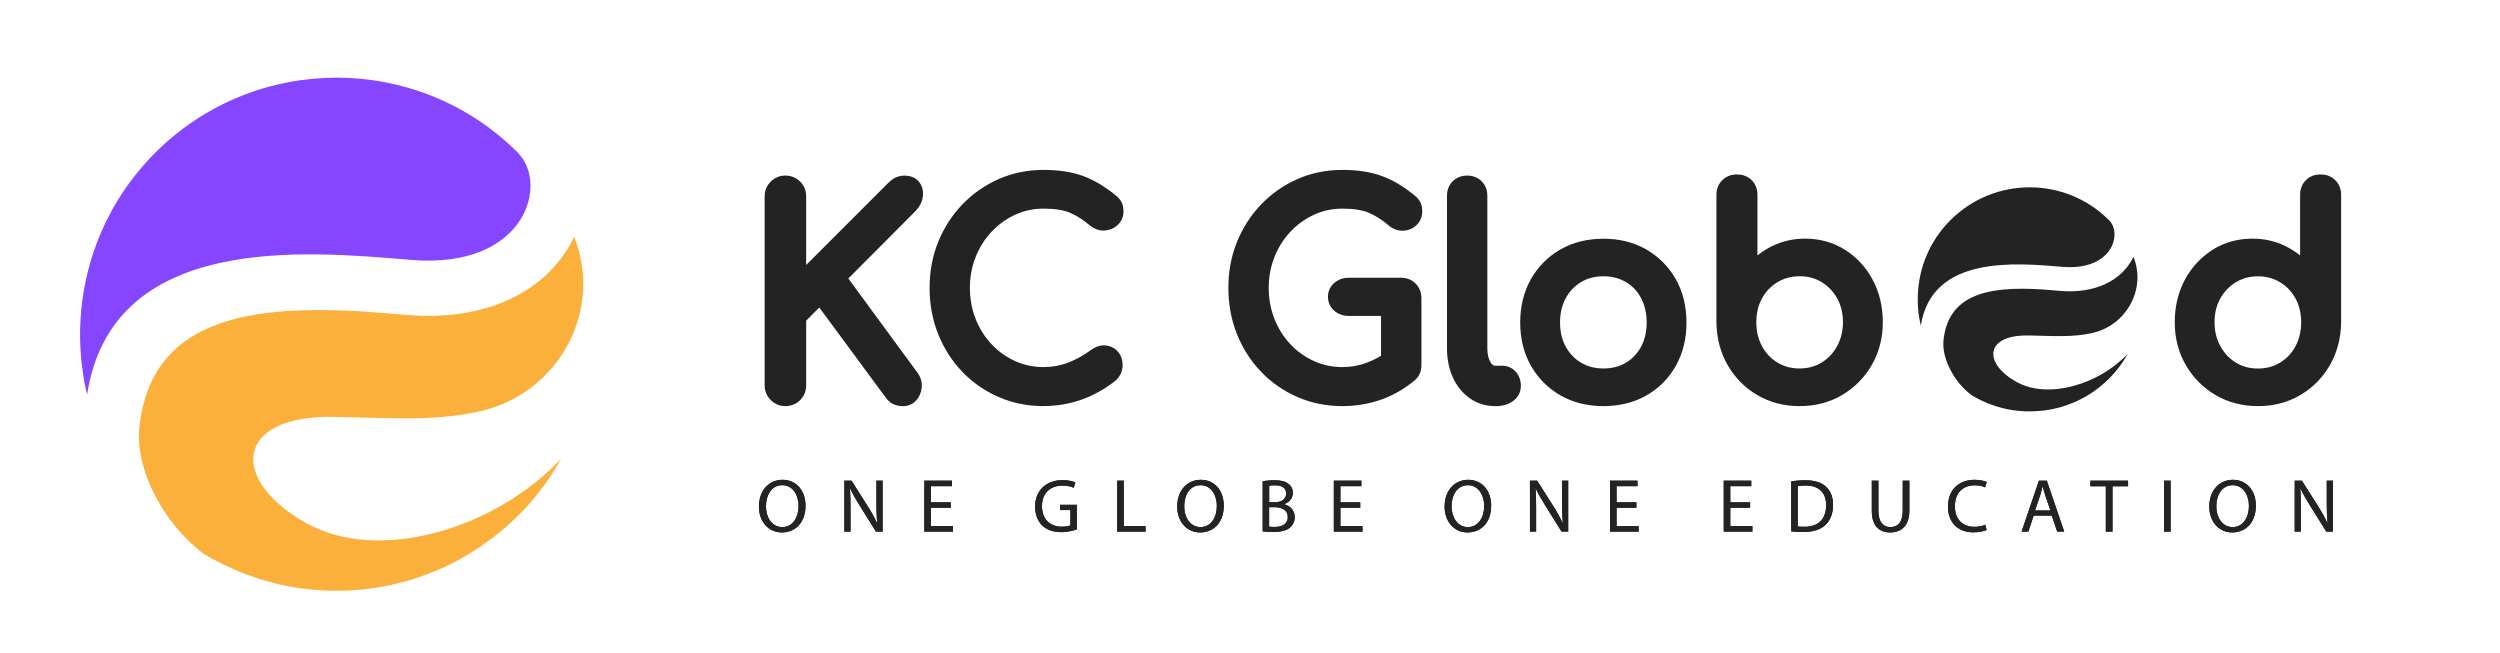 <svg xmlns="http://www.w3.org/2000/svg" id="Layer_1" data-name="Layer 1" viewBox="0 0 490 128"><defs><style>      .cls-1 {        fill: #fbb03b;      }      .cls-1, .cls-2, .cls-3 {        stroke-width: 0px;      }      .cls-2 {        fill: #8646ff;      }      .cls-3 {        fill: #232323;      }    </style></defs><path class="cls-2" d="M101.53,29.95c-19.64-19.64-51.48-19.64-71.12,0-7.49,7.49-12.1,16.76-13.88,26.44,0,0-.01.02-.02.03-.06.35-.11.7-.16,1.05-.07.46-.15.92-.22,1.38-.08.62-.14,1.24-.2,1.86-.06.58-.1,1.16-.14,1.75-.04.67-.08,1.35-.09,2.03,0,.41,0,.81,0,1.22,0,.58,0,1.15.03,1.73.02.41.04.82.06,1.23.04.59.08,1.17.14,1.76.04.39.08.77.12,1.16.08.64.17,1.28.27,1.93.05.32.1.65.15.97.17.96.37,1.92.6,2.87,4.9-31.79,42.81-28.15,63.48-26.42,22.45,1.88,27.06-14.87,20.97-20.97"></path><path class="cls-1" d="M72.18,115.4c.68-.08,1.35-.2,2.03-.31.63-.1,1.26-.19,1.88-.32.67-.14,1.34-.32,2-.48.62-.15,1.24-.28,1.85-.46.87-.25,1.72-.55,2.58-.85,1-.35,1.99-.74,2.98-1.15.58-.25,1.16-.47,1.74-.74.64-.3,1.27-.64,1.9-.97.56-.29,1.12-.57,1.66-.88.62-.35,1.23-.74,1.85-1.13.54-.34,1.07-.67,1.6-1.03.6-.41,1.18-.84,1.77-1.28.33-.24.67-.46.99-.71-.05.03-.1.05-.15.07,1.62-1.26,3.2-2.6,4.69-4.09,3.4-3.4,6.21-7.16,8.43-11.16-13.06,13.9-35.73,20.46-49.79,12.71-15.21-8.38-14.45-21.29,5.34-20.91,11.5.22,19.71.9,28.58-1.11,14.76-3.34,23.73-18.61,18.88-32.94-.15-.43-.3-.85-.46-1.23-5.22,10.88-17.47,16.6-32.84,15.3-1.01-.08-2.05-.17-3.12-.26-25.9-2.28-47.02-.03-49.27,22.5-.78,7.83,4.51,18.49,12.59,24.55h0c1.16.71,2.35,1.36,3.55,1.96.4.2.81.37,1.22.56.81.38,1.62.76,2.44,1.09.5.2,1,.37,1.5.56.75.28,1.5.55,2.25.79.54.17,1.09.32,1.64.47.72.2,1.45.4,2.18.57.58.13,1.15.25,1.73.36.71.14,1.43.26,2.14.37.6.09,1.2.17,1.8.23.71.08,1.41.14,2.12.19.61.04,1.22.08,1.84.1.7.02,1.4.03,2.1.02.62,0,1.24-.01,1.86-.04.69-.03,1.37-.09,2.06-.15.63-.05,1.25-.1,1.88-.18"></path><path class="cls-3" d="M413.36,43.15c-8.58-8.58-22.49-8.58-31.07,0-3.27,3.27-5.29,7.32-6.06,11.55,0,0,0,0,0,.01-.03.15-.05.3-.07.46-.03.2-.07.4-.09.6-.04.27-.06.54-.09.81-.02.25-.04.51-.06.76-.02.3-.03.59-.04.89,0,.18,0,.35,0,.53,0,.25,0,.5.01.76,0,.18.02.36.03.54.02.26.04.51.06.77.02.17.03.34.05.5.04.28.08.56.12.84.02.14.04.28.07.42.08.42.16.84.26,1.25,2.14-13.89,18.7-12.3,27.73-11.54,9.81.82,11.82-6.5,9.16-9.16"></path><path class="cls-3" d="M400.54,80.48c.3-.04.59-.09.88-.14.27-.05.55-.08.82-.14.29-.06.58-.14.88-.21.27-.07.54-.12.81-.2.38-.11.75-.24,1.13-.37.44-.15.87-.32,1.3-.5.25-.11.51-.21.76-.32.28-.13.56-.28.83-.43.24-.13.49-.25.73-.38.27-.16.54-.32.81-.49.23-.15.47-.29.7-.45.26-.18.52-.37.77-.56.14-.11.29-.2.43-.31-.02.01-.05.02-.07.03.71-.55,1.4-1.14,2.05-1.79,1.49-1.49,2.71-3.13,3.68-4.88-5.71,6.07-15.61,8.94-21.75,5.55-6.64-3.66-6.31-9.3,2.33-9.14,5.02.1,8.61.39,12.48-.49,6.45-1.46,10.37-8.13,8.25-14.39-.06-.19-.13-.37-.2-.54-2.28,4.75-7.63,7.25-14.35,6.69-.44-.04-.9-.08-1.36-.12-11.32-1-20.54-.01-21.53,9.83-.34,3.42,1.97,8.08,5.5,10.72h0c.51.31,1.02.59,1.55.86.17.09.35.16.53.25.35.17.71.33,1.07.48.22.09.44.16.66.24.33.12.65.24.98.34.24.08.48.14.72.21.32.09.63.17.95.25.25.06.5.11.76.16.31.06.62.12.94.16.26.04.52.07.79.1.31.04.62.06.93.08.27.02.53.03.8.04.31.01.61.01.92,0,.27,0,.54,0,.81-.02.3-.01.6-.04.9-.06.27-.02.55-.04.82-.08"></path><path class="cls-3" d="M176.92,79.6c-1.42,0-2.58-.59-3.35-1.72l-12.99-17.61-2.57,2.58v12.68c0,1.14-.4,2.11-1.18,2.89s-1.77,1.18-2.89,1.18-2.05-.39-2.85-1.17c-.8-.77-1.22-1.78-1.22-2.9v-37.05c0-1.13.42-2.13,1.22-2.91.8-.77,1.76-1.16,2.85-1.16s2.12.41,2.89,1.18c.77.77,1.18,1.77,1.18,2.89v13.46l16.02-16.02c.55-.55,1.06-.93,1.57-1.15.52-.23,1.08-.35,1.65-.35,1.64,0,2.52.72,2.96,1.32.59.8.82,1.79.66,2.85-.15,1-.6,1.91-1.36,2.71l-13.24,13.29,13.61,18.53c.62.88.88,1.84.78,2.85-.1.97-.46,1.81-1.07,2.5-.67.75-1.59,1.15-2.67,1.15"></path><path class="cls-3" d="M204.55,79.6c-3.11,0-6.07-.59-8.78-1.77-2.71-1.17-5.11-2.83-7.13-4.93-2.02-2.09-3.61-4.57-4.74-7.37-1.13-2.8-1.7-5.86-1.7-9.11s.57-6.25,1.7-9.03c1.13-2.78,2.72-5.24,4.74-7.34s4.4-3.76,7.09-4.95c2.7-1.19,5.67-1.8,8.81-1.8,2.94,0,5.52.39,7.67,1.17,2.14.77,4.31,2.05,6.44,3.8.39.29.7.61.93.95.25.37.43.75.51,1.13.08.33.11.7.11,1.12,0,1.03-.39,1.94-1.13,2.62-.7.65-1.54,1.01-2.51,1.09-.1,0-.2.01-.3.01-.9,0-1.77-.32-2.58-.95l-.05-.04c-1.25-1.08-2.55-1.91-3.87-2.48-1.28-.55-3.04-.83-5.23-.83-1.97,0-3.84.4-5.56,1.2-1.75.8-3.3,1.93-4.63,3.34-1.33,1.41-2.38,3.08-3.12,4.95-.74,1.87-1.12,3.9-1.12,6.04s.38,4.22,1.12,6.09c.74,1.87,1.79,3.54,3.12,4.95,1.32,1.41,2.88,2.52,4.62,3.31,1.73.78,3.6,1.18,5.57,1.18,1.7,0,3.33-.29,4.84-.88,1.55-.59,3.06-1.44,4.5-2.5.81-.58,1.64-.88,2.47-.88.1,0,.2,0,.3.01.94.08,1.75.46,2.39,1.14.66.69,1,1.61,1,2.74,0,.53-.1,1.04-.31,1.54-.21.49-.52.95-.92,1.35l-.05.05-.05.04c-2.07,1.65-4.31,2.91-6.67,3.75-2.37.85-4.89,1.28-7.5,1.28"></path><path class="cls-3" d="M263.11,79.6c-3.11,0-6.07-.59-8.78-1.77-2.71-1.17-5.11-2.83-7.13-4.93-2.02-2.09-3.61-4.57-4.74-7.37-1.13-2.8-1.7-5.86-1.7-9.11s.57-6.25,1.7-9.03c1.13-2.78,2.72-5.24,4.74-7.34,2.02-2.1,4.4-3.76,7.09-4.95,2.7-1.19,5.67-1.8,8.81-1.8,2.94,0,5.52.39,7.67,1.17,2.14.77,4.31,2.05,6.44,3.8.38.29.7.61.93.95.25.37.43.75.51,1.14.08.33.11.7.11,1.12,0,1.02-.39,1.93-1.11,2.63-.71.68-1.58,1.06-2.59,1.11-.07,0-.14,0-.2,0-.95,0-1.83-.33-2.64-1-1.27-1.1-2.57-1.93-3.89-2.5-1.28-.55-3.04-.83-5.23-.83-1.97,0-3.84.4-5.56,1.2-1.75.8-3.3,1.93-4.63,3.34-1.33,1.41-2.38,3.08-3.12,4.95-.74,1.87-1.12,3.9-1.12,6.04s.38,4.22,1.12,6.09c.74,1.87,1.79,3.54,3.12,4.95,1.32,1.41,2.88,2.52,4.62,3.31,1.73.78,3.6,1.18,5.57,1.18,1.7,0,3.33-.29,4.84-.88.93-.36,1.85-.8,2.74-1.33v-7.82h-6.33c-1.1,0-2.06-.34-2.83-1.01-.81-.7-1.24-1.65-1.24-2.73s.43-2.03,1.24-2.73c.78-.67,1.73-1.01,2.83-1.01h10.23c1.16,0,2.17.4,2.91,1.17.74.76,1.11,1.74,1.11,2.9v13.08c0,.51-.09,1.01-.27,1.49-.2.54-.54,1.03-1.02,1.45-2.07,1.72-4.32,3-6.71,3.83-2.38.83-4.91,1.24-7.52,1.24"></path><path class="cls-3" d="M293.05,79.6c-1.86,0-3.53-.52-4.98-1.54-1.41-1-2.53-2.37-3.31-4.07-.76-1.67-1.15-3.6-1.15-5.74v-29.88c0-1.14.38-2.09,1.12-2.84.74-.74,1.72-1.12,2.84-1.12s2.1.39,2.83,1.12c.75.75,1.12,1.7,1.12,2.84v29.88c0,1.13.2,2.04.6,2.72.41.71.76.71.91.71h1.37c1.07,0,2,.41,2.69,1.18.66.74,1,1.68,1,2.79,0,1.19-.53,2.22-1.54,2.96-.9.67-2.05,1-3.41,1h-.11Z"></path><path class="cls-3" d="M314.28,79.6c-3.16,0-6-.71-8.43-2.1-2.44-1.4-4.39-3.36-5.79-5.82-1.4-2.46-2.1-5.3-2.1-8.46s.71-6.06,2.1-8.51c1.4-2.46,3.35-4.42,5.79-5.82,2.44-1.4,5.28-2.1,8.43-2.1s5.94.71,8.38,2.1c2.44,1.4,4.39,3.36,5.79,5.82,1.4,2.46,2.1,5.32,2.1,8.51s-.7,6-2.07,8.45c-1.38,2.47-3.32,4.43-5.77,5.83-2.44,1.4-5.28,2.1-8.43,2.1M314.28,54.15c-1.66,0-3.14.38-4.4,1.14-1.28.77-2.26,1.81-3,3.17-.74,1.36-1.11,2.96-1.11,4.75s.37,3.38,1.11,4.72c.74,1.35,1.72,2.38,3,3.15,1.26.76,2.74,1.14,4.41,1.14s3.14-.38,4.4-1.14c1.28-.77,2.25-1.8,2.97-3.14.72-1.35,1.09-2.94,1.09-4.73s-.37-3.4-1.09-4.76c-.72-1.36-1.69-2.4-2.97-3.16-1.26-.75-2.74-1.14-4.4-1.14"></path><path class="cls-3" d="M352.7,79.6c-3.05,0-5.84-.73-8.28-2.17-2.44-1.43-4.39-3.42-5.81-5.89-1.41-2.47-2.15-5.29-2.19-8.36v-24.97c0-1.18.39-2.16,1.17-2.91.76-.74,1.72-1.11,2.85-1.11s2.14.38,2.89,1.12c.75.75,1.13,1.72,1.13,2.89v11.86c.88-.7,1.83-1.31,2.86-1.82,1.97-.97,4.15-1.47,6.48-1.47,2.88,0,5.52.74,7.82,2.19,2.29,1.44,4.12,3.42,5.43,5.88,1.31,2.45,1.98,5.25,1.98,8.32s-.73,5.91-2.16,8.38c-1.43,2.47-3.39,4.45-5.83,5.89-2.44,1.44-5.25,2.17-8.34,2.17M352.7,54.15c-1.61,0-3.02.38-4.32,1.16-1.3.79-2.29,1.83-3.03,3.18-.74,1.34-1.11,2.91-1.11,4.67s.37,3.3,1.11,4.68c.74,1.38,1.73,2.44,3.03,3.22,1.29.78,2.71,1.16,4.32,1.16s3.07-.38,4.34-1.16c1.29-.79,2.28-1.85,3.04-3.24.75-1.38,1.14-2.95,1.14-4.67s-.38-3.31-1.13-4.66c-.75-1.34-1.77-2.41-3.05-3.19-1.28-.78-2.7-1.16-4.34-1.16"></path><path class="cls-3" d="M434.24,77.43c-2.43-1.43-4.4-3.41-5.83-5.89-1.44-2.48-2.16-5.3-2.16-8.38s.67-5.87,1.98-8.32c1.32-2.46,3.15-4.43,5.43-5.88,2.3-1.45,4.94-2.19,7.82-2.19,2.33,0,4.51.49,6.48,1.47,1.03.51,1.98,1.12,2.86,1.82v-11.86c0-1.17.38-2.14,1.13-2.89.75-.75,1.72-1.12,2.89-1.12s2.09.37,2.85,1.11c.78.75,1.17,1.73,1.17,2.91v24.97c-.04,3.08-.77,5.89-2.19,8.36-1.42,2.48-3.37,4.46-5.81,5.89-2.44,1.44-5.23,2.17-8.28,2.17s-5.9-.73-8.34-2.17M438.23,55.31c-1.27.78-2.3,1.85-3.05,3.19-.75,1.34-1.13,2.91-1.13,4.66s.38,3.29,1.14,4.67c.76,1.39,1.75,2.45,3.04,3.24,1.27.78,2.69,1.16,4.34,1.16s3.02-.38,4.32-1.16c1.3-.79,2.29-1.84,3.03-3.22.74-1.38,1.11-2.95,1.11-4.68s-.37-3.32-1.11-4.67c-.74-1.35-1.73-2.39-3.03-3.18-1.3-.78-2.71-1.16-4.32-1.16s-3.07.38-4.34,1.16"></path><path class="cls-3" d="M157.88,99.1c0,3.44-2.09,5.26-4.64,5.26s-4.49-2.04-4.49-5.07c0-3.17,1.97-5.25,4.64-5.25s4.49,2.09,4.49,5.06M150.13,99.26c0,2.13,1.16,4.05,3.19,4.05s3.2-1.88,3.2-4.15c0-1.99-1.04-4.06-3.19-4.06s-3.2,1.97-3.2,4.17"></path><path class="cls-3" d="M165.49,104.2v-9.99h1.41l3.2,5.05c.74,1.17,1.32,2.22,1.79,3.25l.03-.02c-.12-1.33-.15-2.55-.15-4.1v-4.18h1.22v9.99h-1.3l-3.17-5.07c-.7-1.11-1.36-2.25-1.87-3.34h-.05c.08,1.27.1,2.48.1,4.14v4.27h-1.22Z"></path><polygon class="cls-3" points="186.35 99.52 182.46 99.52 182.46 103.12 186.79 103.12 186.79 104.2 181.17 104.2 181.17 94.21 186.57 94.21 186.57 95.29 182.46 95.29 182.46 98.45 186.35 98.45 186.35 99.52"></polygon><path class="cls-3" d="M211.07,103.75c-.58.21-1.72.55-3.07.55-1.51,0-2.76-.39-3.74-1.32-.86-.83-1.39-2.16-1.39-3.72.02-2.98,2.06-5.16,5.41-5.16,1.15,0,2.06.25,2.49.46l-.31,1.05c-.53-.24-1.2-.43-2.21-.43-2.43,0-4.02,1.51-4.02,4.02s1.53,4.03,3.85,4.03c.84,0,1.42-.12,1.72-.27v-2.98h-2.03v-1.04h3.29v4.8Z"></path><polygon class="cls-3" points="218.98 94.21 220.26 94.21 220.26 103.12 224.53 103.12 224.53 104.2 218.98 104.2 218.98 94.21"></polygon><path class="cls-3" d="M239.86,99.1c0,3.44-2.09,5.26-4.64,5.26s-4.49-2.04-4.49-5.07c0-3.17,1.97-5.25,4.64-5.25s4.49,2.09,4.49,5.06M232.11,99.26c0,2.13,1.16,4.05,3.19,4.05s3.2-1.88,3.2-4.15c0-1.99-1.04-4.06-3.19-4.06s-3.2,1.97-3.2,4.17"></path><path class="cls-3" d="M247.47,94.34c.56-.12,1.45-.21,2.36-.21,1.29,0,2.12.22,2.74.73.52.39.83.98.83,1.76,0,.96-.64,1.81-1.69,2.19v.03c.95.24,2.06,1.02,2.06,2.5,0,.86-.34,1.51-.84,2-.7.64-1.82.93-3.45.93-.89,0-1.57-.06-2-.12v-9.83ZM248.76,98.43h1.17c1.36,0,2.16-.71,2.16-1.68,0-1.17-.89-1.63-2.19-1.63-.59,0-.93.04-1.14.09v3.22ZM248.76,103.22c.25.04.62.06,1.08.06,1.33,0,2.56-.49,2.56-1.94,0-1.36-1.17-1.93-2.58-1.93h-1.07v3.81Z"></path><polygon class="cls-3" points="266.61 99.52 262.72 99.52 262.72 103.12 267.05 103.12 267.05 104.2 261.43 104.2 261.43 94.21 266.83 94.21 266.83 95.29 262.72 95.29 262.72 98.45 266.61 98.45 266.61 99.52"></polygon><path class="cls-3" d="M292.27,99.1c0,3.44-2.09,5.26-4.64,5.26s-4.49-2.04-4.49-5.07c0-3.17,1.97-5.25,4.64-5.25s4.49,2.09,4.49,5.06M284.51,99.26c0,2.13,1.16,4.05,3.19,4.05s3.2-1.88,3.2-4.15c0-1.99-1.04-4.06-3.19-4.06s-3.2,1.97-3.2,4.17"></path><path class="cls-3" d="M299.87,104.2v-9.99h1.41l3.2,5.05c.74,1.17,1.32,2.22,1.79,3.25l.03-.02c-.12-1.33-.15-2.55-.15-4.1v-4.18h1.22v9.99h-1.3l-3.17-5.07c-.7-1.11-1.36-2.25-1.87-3.34h-.05c.08,1.27.1,2.48.1,4.14v4.27h-1.22Z"></path><polygon class="cls-3" points="320.73 99.52 316.85 99.52 316.85 103.12 321.17 103.12 321.17 104.2 315.56 104.2 315.56 94.21 320.95 94.21 320.95 95.29 316.85 95.29 316.85 98.45 320.73 98.45 320.73 99.52"></polygon><polygon class="cls-3" points="343.02 99.52 339.14 99.52 339.14 103.12 343.47 103.12 343.47 104.2 337.85 104.2 337.85 94.21 343.25 94.21 343.25 95.29 339.14 95.29 339.14 98.45 343.02 98.45 343.02 99.52"></polygon><path class="cls-3" d="M351.08,94.34c.79-.12,1.72-.21,2.74-.21,1.85,0,3.17.43,4.05,1.24.89.81,1.41,1.97,1.41,3.59s-.5,2.96-1.44,3.88c-.93.93-2.47,1.44-4.42,1.44-.92,0-1.69-.05-2.34-.12v-9.83ZM352.36,103.18c.33.06.8.07,1.31.07,2.76,0,4.25-1.54,4.25-4.24.01-2.36-1.32-3.85-4.05-3.85-.67,0-1.17.06-1.51.13v7.89Z"></path><path class="cls-3" d="M368.17,94.21v5.91c0,2.24.99,3.19,2.33,3.19,1.48,0,2.43-.98,2.43-3.19v-5.91h1.31v5.82c0,3.07-1.61,4.33-3.78,4.33-2.04,0-3.59-1.17-3.59-4.27v-5.88h1.3Z"></path><path class="cls-3" d="M389.38,103.87c-.47.24-1.42.47-2.64.47-2.82,0-4.94-1.78-4.94-5.05s2.12-5.25,5.22-5.25c1.25,0,2.03.27,2.37.44l-.31,1.05c-.49-.24-1.19-.41-2.02-.41-2.34,0-3.9,1.5-3.9,4.12,0,2.45,1.41,4.02,3.84,4.02.79,0,1.59-.16,2.11-.41l.27,1.02Z"></path><path class="cls-3" d="M398.6,101.06l-1.04,3.14h-1.33l3.4-9.99h1.55l3.41,9.99h-1.38l-1.07-3.14h-3.54ZM401.88,100.05l-.98-2.88c-.22-.65-.37-1.24-.52-1.82h-.03c-.15.59-.31,1.2-.5,1.81l-.98,2.89h3.01Z"></path><polygon class="cls-3" points="412.74 95.31 409.71 95.31 409.71 94.21 417.1 94.21 417.1 95.31 414.05 95.31 414.05 104.2 412.74 104.2 412.74 95.31"></polygon><rect class="cls-3" x="424.15" y="94.21" width="1.29" height="9.99"></rect><path class="cls-3" d="M442.15,99.1c0,3.44-2.09,5.26-4.64,5.26s-4.49-2.04-4.49-5.07c0-3.17,1.97-5.25,4.64-5.25s4.49,2.09,4.49,5.06M434.4,99.26c0,2.13,1.16,4.05,3.19,4.05s3.2-1.88,3.2-4.15c0-1.99-1.04-4.06-3.19-4.06s-3.2,1.97-3.2,4.17"></path><path class="cls-3" d="M449.76,104.2v-9.99h1.41l3.2,5.05c.74,1.17,1.32,2.22,1.79,3.25l.03-.02c-.12-1.33-.15-2.55-.15-4.1v-4.18h1.22v9.99h-1.3l-3.17-5.07c-.7-1.11-1.36-2.25-1.87-3.34h-.05c.08,1.27.1,2.48.1,4.14v4.27h-1.22Z"></path><path class="cls-3" d="M157.88,99.1c0,3.44-2.09,5.26-4.64,5.26s-4.49-2.04-4.49-5.07c0-3.17,1.97-5.25,4.64-5.25s4.49,2.09,4.49,5.06M150.13,99.26c0,2.13,1.16,4.05,3.19,4.05s3.2-1.88,3.2-4.15c0-1.99-1.04-4.06-3.19-4.06s-3.2,1.97-3.2,4.17"></path><path class="cls-3" d="M165.49,104.2v-9.99h1.41l3.2,5.05c.74,1.17,1.32,2.22,1.79,3.25l.03-.02c-.12-1.33-.15-2.55-.15-4.1v-4.18h1.22v9.99h-1.3l-3.17-5.07c-.7-1.11-1.36-2.25-1.87-3.34h-.05c.08,1.27.1,2.48.1,4.14v4.27h-1.22Z"></path><polygon class="cls-3" points="186.35 99.52 182.46 99.52 182.46 103.12 186.79 103.12 186.79 104.2 181.17 104.2 181.17 94.21 186.57 94.21 186.57 95.29 182.46 95.29 182.46 98.45 186.35 98.45 186.35 99.52"></polygon><path class="cls-3" d="M211.07,103.75c-.58.21-1.72.55-3.07.55-1.51,0-2.76-.39-3.74-1.32-.86-.83-1.39-2.16-1.39-3.72.02-2.98,2.06-5.16,5.41-5.16,1.15,0,2.06.25,2.49.46l-.31,1.05c-.53-.24-1.2-.43-2.21-.43-2.43,0-4.02,1.51-4.02,4.02s1.53,4.03,3.85,4.03c.84,0,1.42-.12,1.72-.27v-2.98h-2.03v-1.04h3.29v4.8Z"></path><polygon class="cls-3" points="218.98 94.21 220.26 94.21 220.26 103.12 224.53 103.12 224.53 104.2 218.98 104.2 218.98 94.21"></polygon><path class="cls-3" d="M239.86,99.1c0,3.44-2.09,5.26-4.64,5.26s-4.49-2.04-4.49-5.07c0-3.17,1.97-5.25,4.64-5.25s4.49,2.09,4.49,5.06M232.11,99.26c0,2.13,1.16,4.05,3.19,4.05s3.2-1.88,3.2-4.15c0-1.99-1.04-4.06-3.19-4.06s-3.2,1.97-3.2,4.17"></path><path class="cls-3" d="M247.47,94.34c.56-.12,1.45-.21,2.36-.21,1.29,0,2.12.22,2.74.73.52.39.83.98.83,1.76,0,.96-.64,1.81-1.69,2.19v.03c.95.24,2.06,1.02,2.06,2.5,0,.86-.34,1.51-.84,2-.7.64-1.82.93-3.45.93-.89,0-1.57-.06-2-.12v-9.83ZM248.76,98.43h1.17c1.36,0,2.16-.71,2.16-1.68,0-1.17-.89-1.63-2.19-1.63-.59,0-.93.04-1.14.09v3.22ZM248.76,103.22c.25.04.62.06,1.08.06,1.33,0,2.56-.49,2.56-1.94,0-1.36-1.17-1.93-2.58-1.93h-1.07v3.81Z"></path><polygon class="cls-3" points="266.61 99.52 262.72 99.52 262.72 103.12 267.05 103.12 267.05 104.2 261.43 104.2 261.43 94.21 266.83 94.21 266.83 95.29 262.72 95.29 262.72 98.45 266.61 98.45 266.61 99.52"></polygon><path class="cls-3" d="M292.27,99.1c0,3.44-2.09,5.26-4.64,5.26s-4.49-2.04-4.49-5.07c0-3.17,1.97-5.25,4.64-5.25s4.49,2.09,4.49,5.06M284.51,99.26c0,2.13,1.16,4.05,3.19,4.05s3.2-1.88,3.2-4.15c0-1.99-1.04-4.06-3.19-4.06s-3.2,1.97-3.2,4.17"></path><path class="cls-3" d="M299.87,104.2v-9.99h1.41l3.2,5.05c.74,1.17,1.32,2.22,1.79,3.25l.03-.02c-.12-1.33-.15-2.55-.15-4.1v-4.18h1.22v9.99h-1.3l-3.17-5.07c-.7-1.11-1.36-2.25-1.87-3.34h-.05c.08,1.27.1,2.48.1,4.14v4.27h-1.22Z"></path><polygon class="cls-3" points="320.73 99.52 316.85 99.52 316.85 103.12 321.17 103.12 321.17 104.2 315.56 104.2 315.56 94.21 320.95 94.21 320.95 95.29 316.85 95.29 316.85 98.45 320.73 98.45 320.73 99.52"></polygon><polygon class="cls-3" points="343.02 99.52 339.14 99.52 339.14 103.12 343.47 103.12 343.47 104.2 337.85 104.2 337.85 94.21 343.25 94.21 343.25 95.29 339.14 95.29 339.14 98.45 343.02 98.45 343.02 99.52"></polygon><path class="cls-3" d="M351.08,94.34c.79-.12,1.72-.21,2.74-.21,1.85,0,3.17.43,4.05,1.24.89.81,1.41,1.97,1.41,3.59s-.5,2.96-1.44,3.88c-.93.93-2.47,1.44-4.42,1.44-.92,0-1.69-.05-2.34-.12v-9.83ZM352.36,103.18c.33.06.8.07,1.31.07,2.76,0,4.25-1.54,4.25-4.24.01-2.36-1.32-3.85-4.05-3.85-.67,0-1.17.06-1.51.13v7.89Z"></path><path class="cls-3" d="M368.17,94.21v5.91c0,2.24.99,3.19,2.33,3.19,1.48,0,2.43-.98,2.43-3.19v-5.91h1.31v5.82c0,3.07-1.61,4.33-3.78,4.33-2.04,0-3.59-1.17-3.59-4.27v-5.88h1.3Z"></path><path class="cls-3" d="M389.38,103.87c-.47.24-1.42.47-2.64.47-2.82,0-4.94-1.78-4.94-5.05s2.12-5.25,5.22-5.25c1.25,0,2.03.27,2.37.44l-.31,1.05c-.49-.24-1.19-.41-2.02-.41-2.34,0-3.9,1.5-3.9,4.12,0,2.45,1.41,4.02,3.84,4.02.79,0,1.59-.16,2.11-.41l.27,1.02Z"></path><path class="cls-3" d="M398.6,101.06l-1.04,3.14h-1.33l3.4-9.99h1.55l3.41,9.99h-1.38l-1.07-3.14h-3.54ZM401.88,100.05l-.98-2.88c-.22-.65-.37-1.24-.52-1.82h-.03c-.15.59-.31,1.2-.5,1.81l-.98,2.89h3.01Z"></path><polygon class="cls-3" points="412.74 95.31 409.71 95.31 409.71 94.21 417.1 94.21 417.1 95.31 414.05 95.31 414.05 104.2 412.74 104.2 412.74 95.31"></polygon><rect class="cls-3" x="424.15" y="94.21" width="1.29" height="9.99"></rect><path class="cls-3" d="M442.15,99.1c0,3.44-2.09,5.26-4.64,5.26s-4.49-2.04-4.49-5.07c0-3.17,1.97-5.25,4.64-5.25s4.49,2.09,4.49,5.06M434.4,99.26c0,2.13,1.16,4.05,3.19,4.05s3.2-1.88,3.2-4.15c0-1.99-1.04-4.06-3.19-4.06s-3.2,1.97-3.2,4.17"></path><path class="cls-3" d="M449.76,104.2v-9.99h1.41l3.2,5.05c.74,1.17,1.32,2.22,1.79,3.25l.03-.02c-.12-1.33-.15-2.55-.15-4.1v-4.18h1.22v9.99h-1.3l-3.17-5.07c-.7-1.11-1.36-2.25-1.87-3.34h-.05c.08,1.27.1,2.48.1,4.14v4.27h-1.22Z"></path></svg>